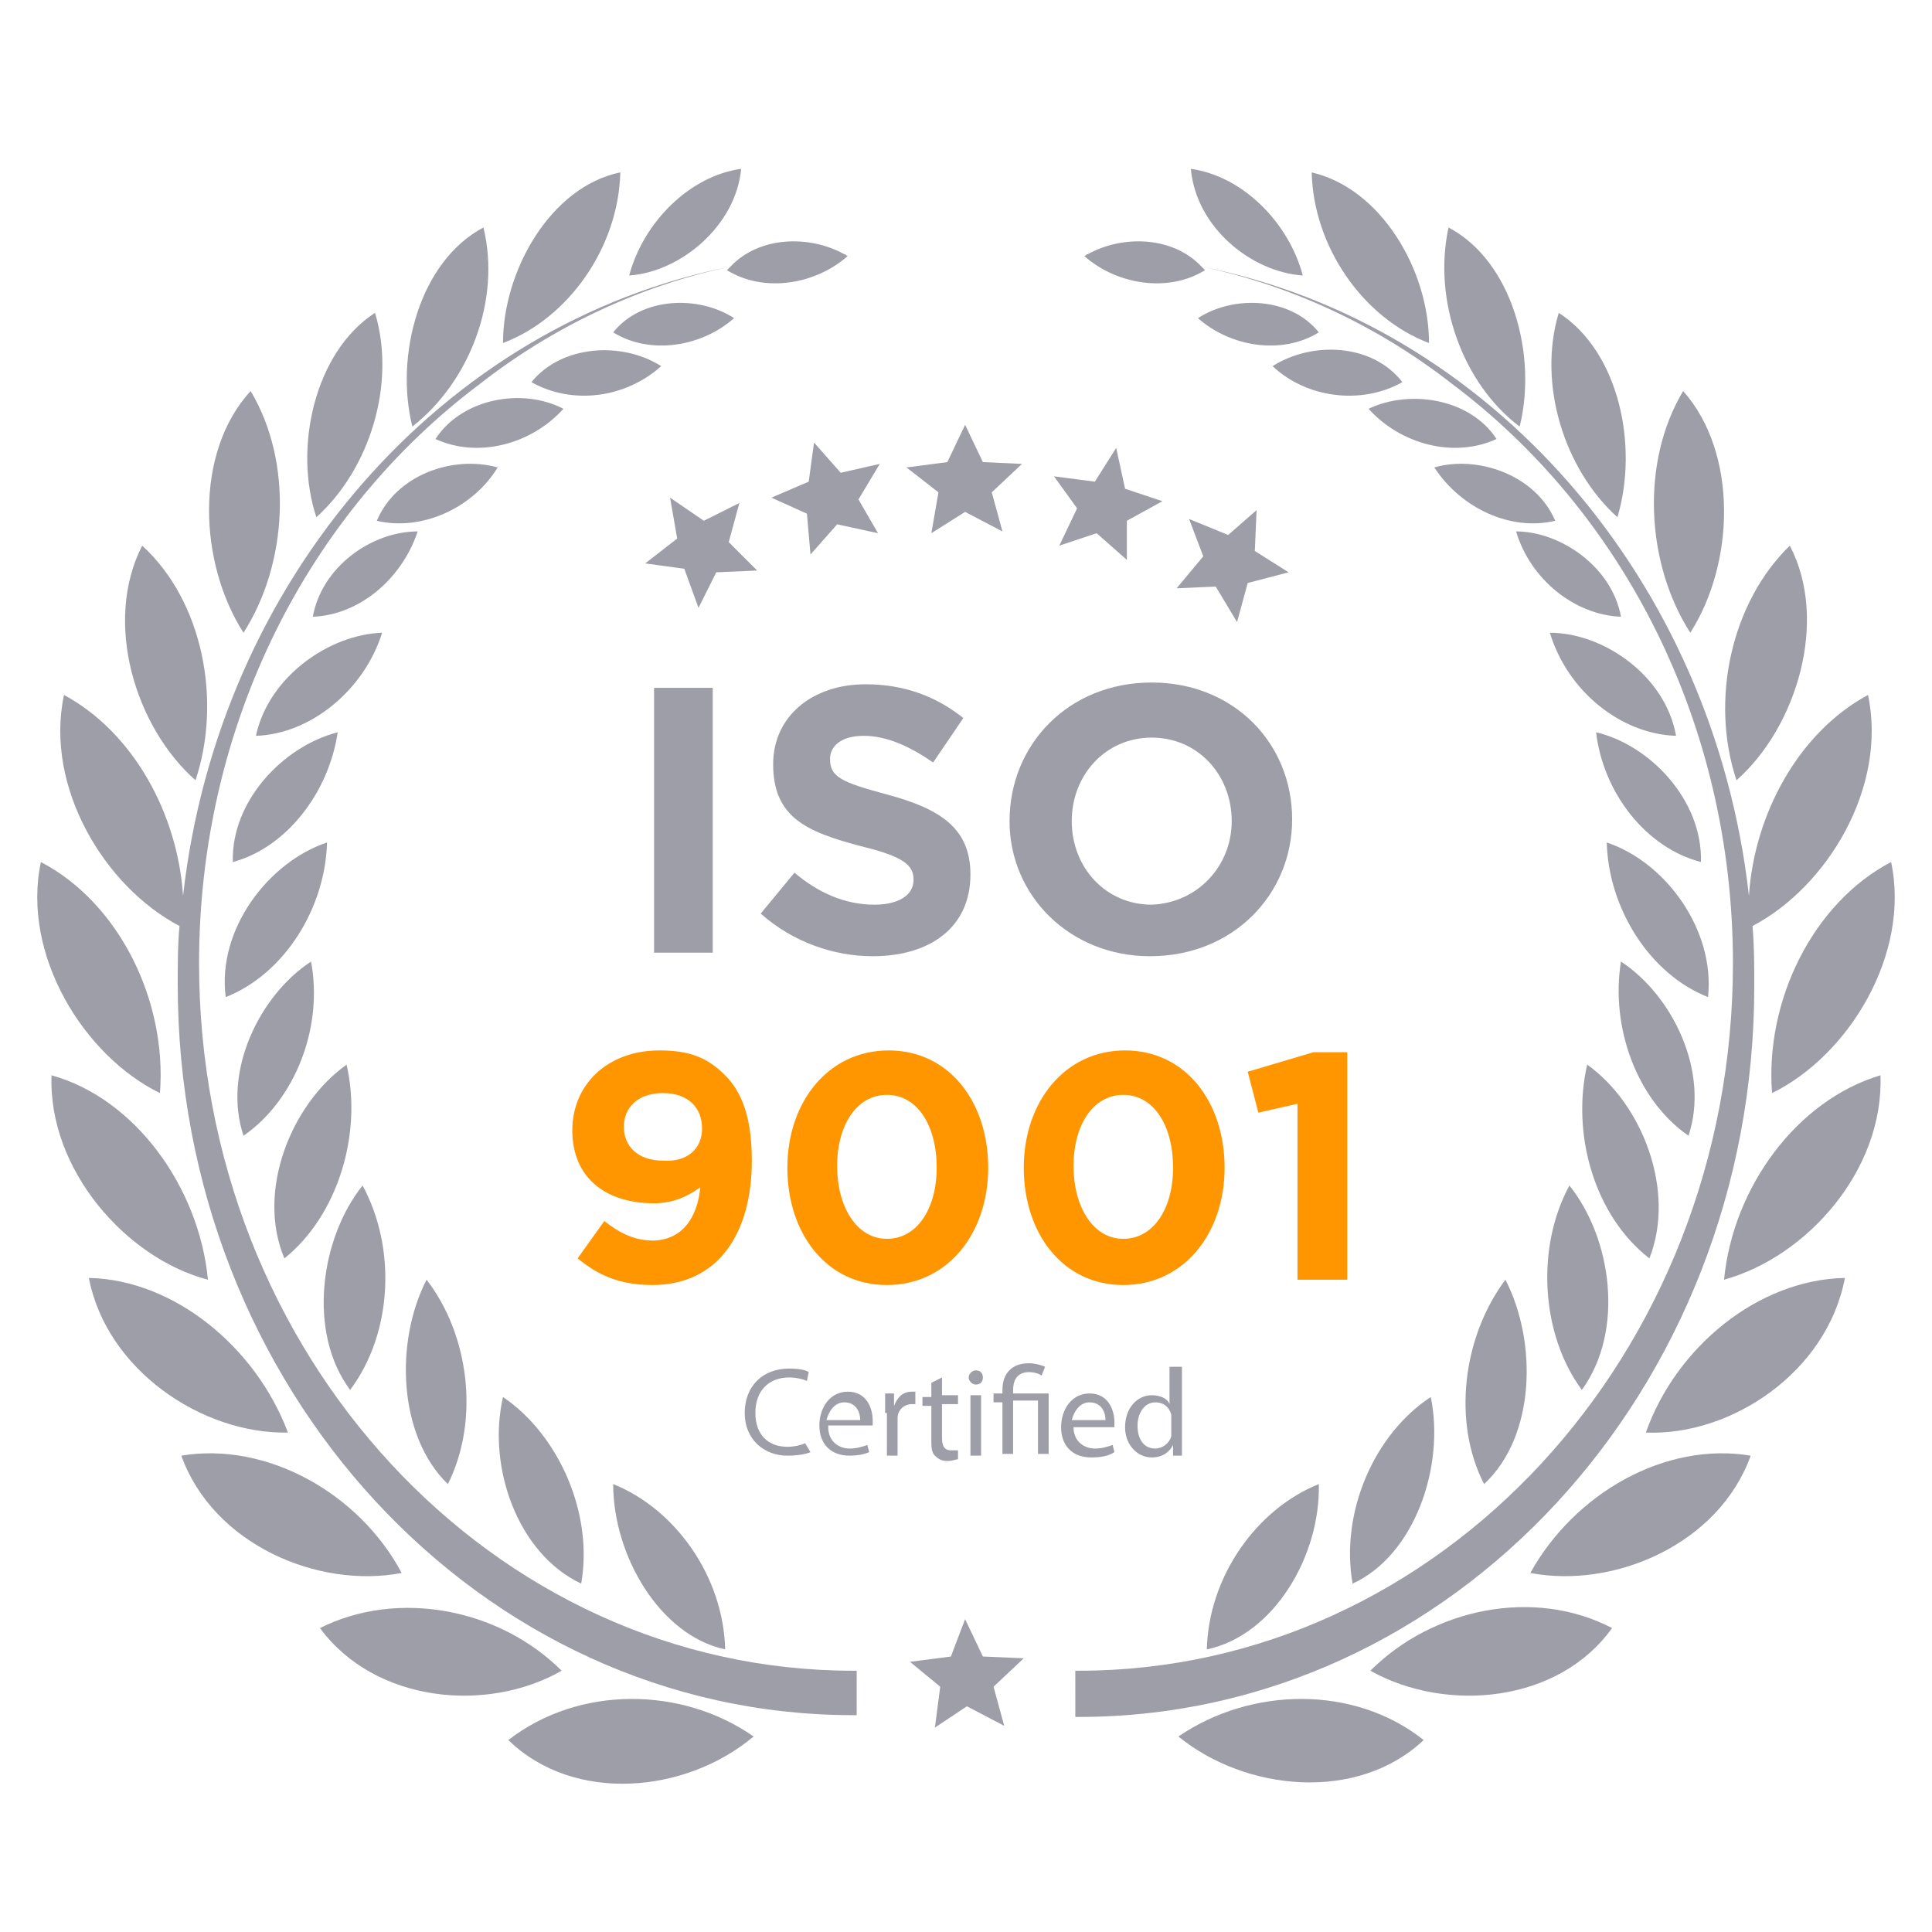 <?xml version="1.0" encoding="utf-8"?>
<!-- Generator: Adobe Illustrator 23.1.0, SVG Export Plug-In . SVG Version: 6.00 Build 0)  -->
<svg version="1.1" id="Layer_1" xmlns="http://www.w3.org/2000/svg" xmlns:xlink="http://www.w3.org/1999/xlink" x="0px" y="0px"
	 viewBox="0 0 108.7 108.7" style="enable-background:new 0 0 108.7 108.7;" xml:space="preserve">
<style type="text/css">
	.st0{fill-rule:evenodd;clip-rule:evenodd;fill:#9E9EA8;}
	.st1{fill:#9E9EA8;}
	.st2{fill:#FF9600;}
</style>
<g>
	<path class="st0" d="M54.3,23.9l1,2.1l2.2,0.1l-1.7,1.6l0.6,2.2l-2.1-1.1l-1.9,1.2l0.4-2.3l-1.8-1.4l2.3-0.3L54.3,23.9L54.3,23.9z
		 M37.7,28L37.7,28l1.9,1.3l2-1l-0.6,2.2l1.6,1.6l-2.3,0.1l-1,2L38.5,32l-2.2-0.3l1.8-1.4L37.7,28L37.7,28z M45.8,24.9L45.8,24.9
		l1.5,1.7l2.2-0.5l-1.2,2l1.1,1.9l-2.3-0.5l-1.5,1.7l-0.2-2.3L43.4,28l2.1-0.9L45.8,24.9L45.8,24.9z M70.7,28.7L70.7,28.7L70.6,31
		l1.9,1.2l-2.3,0.6L69.6,35l-1.2-2l-2.2,0.1l1.5-1.8l-0.8-2.1l2.2,0.9L70.7,28.7L70.7,28.7z M62.8,25.2L62.8,25.2l0.5,2.3l2.1,0.7
		l-2,1.1l0,2.2L61.7,30l-2.1,0.7l1-2.1l-1.3-1.8l2.3,0.3L62.8,25.2z"/>
	<g>
		<path class="st1" d="M36.8,38.7h3.3v14.9h-3.3V38.7z"/>
		<path class="st1" d="M42.8,51.4l1.9-2.3c1.3,1.1,2.8,1.8,4.5,1.8c1.3,0,2.2-0.5,2.2-1.4v0c0-0.8-0.5-1.3-3-1.9
			c-3-0.8-4.9-1.6-4.9-4.6v0c0-2.7,2.2-4.5,5.2-4.5c2.2,0,4,0.7,5.5,1.9l-1.7,2.5c-1.3-0.9-2.6-1.5-3.9-1.5c-1.3,0-1.9,0.6-1.9,1.3
			v0c0,1,0.6,1.3,3.2,2c3,0.8,4.7,1.9,4.7,4.5v0c0,3-2.3,4.6-5.5,4.6C46.9,53.8,44.6,53,42.8,51.4z"/>
		<path class="st1" d="M56.8,46.2L56.8,46.2c0-4.3,3.3-7.8,8-7.8c4.6,0,7.9,3.4,7.9,7.7v0c0,4.2-3.3,7.7-8,7.7
			C60.2,53.8,56.8,50.4,56.8,46.2z M69.3,46.2L69.3,46.2c0-2.6-1.9-4.7-4.5-4.7c-2.6,0-4.5,2.1-4.5,4.7v0c0,2.6,1.9,4.7,4.5,4.7
			C67.4,50.8,69.3,48.7,69.3,46.2z"/>
		<path class="st2" d="M39.4,66.8c-0.7,0.5-1.5,0.9-2.6,0.9c-2.8,0-4.6-1.5-4.6-4.1v0c0-2.6,2-4.5,4.9-4.5c1.7,0,2.7,0.4,3.7,1.4
			c0.9,0.9,1.5,2.3,1.5,4.8v0c0,4.1-1.9,7-5.6,7c-1.9,0-3.1-0.6-4.2-1.5l1.5-2.1c0.9,0.7,1.7,1.1,2.8,1.1
			C38.8,69.7,39.3,67.9,39.4,66.8z M39.5,63.5L39.5,63.5c0-1.2-0.8-2-2.2-2c-1.4,0-2.2,0.8-2.2,1.9v0c0,1.1,0.8,1.9,2.2,1.9
			C38.7,65.4,39.5,64.6,39.5,63.5z"/>
		<path class="st2" d="M44.3,65.7L44.3,65.7c0-3.7,2.3-6.6,5.7-6.6c3.4,0,5.6,2.9,5.6,6.6v0c0,3.7-2.3,6.6-5.7,6.6
			C46.5,72.3,44.3,69.4,44.3,65.7z M52.7,65.7L52.7,65.7c0-2.4-1.1-4.1-2.8-4.1c-1.7,0-2.8,1.7-2.8,4v0c0,2.3,1.1,4.1,2.8,4.1
			S52.7,68,52.7,65.7z"/>
		<path class="st2" d="M57.6,65.7L57.6,65.7c0-3.7,2.3-6.6,5.7-6.6c3.4,0,5.6,2.9,5.6,6.6v0c0,3.7-2.3,6.6-5.7,6.6
			S57.6,69.4,57.6,65.7z M66,65.7L66,65.7c0-2.4-1.1-4.1-2.8-4.1c-1.7,0-2.8,1.7-2.8,4v0c0,2.3,1.1,4.1,2.8,4.1S66,68,66,65.7z"/>
		<path class="st2" d="M73,62.1l-2.2,0.5l-0.6-2.3l3.7-1.1h1.9v12.8H73V62.1z"/>
	</g>
	<g>
		<g>
			<path class="st1" d="M45.6,81.7c-0.2,0.1-0.7,0.2-1.3,0.2c-1.3,0-2.4-0.9-2.4-2.4c0-1.5,1-2.5,2.5-2.5c0.6,0,1,0.1,1.1,0.2
				l-0.1,0.5c-0.2-0.1-0.6-0.2-1-0.2c-1.1,0-1.9,0.7-1.9,2c0,1.2,0.7,1.9,1.8,1.9c0.4,0,0.8-0.1,1-0.2L45.6,81.7z"/>
			<path class="st1" d="M46.6,80.3c0,0.8,0.6,1.2,1.2,1.2c0.4,0,0.7-0.1,1-0.2l0.1,0.4c-0.2,0.1-0.6,0.2-1.1,0.2
				c-1.1,0-1.7-0.7-1.7-1.7s0.6-1.9,1.6-1.9c1.1,0,1.4,1,1.4,1.6c0,0.1,0,0.2,0,0.3H46.6z M48.4,79.9c0-0.4-0.2-1-0.9-1
				c-0.6,0-0.9,0.6-1,1H48.4z"/>
			<path class="st1" d="M49.8,79.5c0-0.4,0-0.8,0-1.1h0.5l0,0.7h0c0.2-0.5,0.5-0.8,1-0.8c0.1,0,0.1,0,0.2,0V79c-0.1,0-0.1,0-0.2,0
				c-0.4,0-0.8,0.3-0.8,0.8c0,0.1,0,0.2,0,0.3v1.8h-0.6V79.5z"/>
			<path class="st1" d="M53,77.5v1h0.9v0.5H53v1.9c0,0.4,0.1,0.7,0.5,0.7c0.2,0,0.3,0,0.4,0l0,0.5c-0.1,0-0.3,0.1-0.6,0.1
				c-0.3,0-0.5-0.1-0.7-0.3c-0.2-0.2-0.2-0.5-0.2-0.9v-1.9h-0.5v-0.5h0.5v-0.8L53,77.5z"/>
			<path class="st1" d="M55.3,77.5c0,0.2-0.1,0.4-0.4,0.4c-0.2,0-0.4-0.2-0.4-0.4c0-0.2,0.2-0.4,0.4-0.4
				C55.2,77.1,55.3,77.3,55.3,77.5z M54.6,81.9v-3.4h0.6v3.4H54.6z"/>
			<path class="st1" d="M56.4,81.9v-3h-0.5v-0.5h0.5v-0.2c0-0.9,0.5-1.5,1.5-1.5c0.3,0,0.7,0.1,0.9,0.2l-0.2,0.5
				c-0.1-0.1-0.4-0.2-0.7-0.2c-0.7,0-0.9,0.5-0.9,1v0.2h2v3.4h-0.6v-3H57v3H56.4z"/>
			<path class="st1" d="M60.4,80.3c0,0.8,0.6,1.2,1.2,1.2c0.4,0,0.7-0.1,1-0.2l0.1,0.4C62.4,81.9,62,82,61.4,82
				c-1.1,0-1.7-0.7-1.7-1.7s0.6-1.9,1.6-1.9c1.1,0,1.4,1,1.4,1.6c0,0.1,0,0.2,0,0.3H60.4z M62.2,79.9c0-0.4-0.2-1-0.9-1
				c-0.6,0-0.9,0.6-1,1H62.2z"/>
			<path class="st1" d="M66.5,76.9V81c0,0.3,0,0.7,0,0.9H66l0-0.6h0c-0.2,0.4-0.6,0.7-1.2,0.7c-0.8,0-1.5-0.7-1.5-1.7
				c0-1.1,0.7-1.8,1.5-1.8c0.5,0,0.9,0.2,1,0.5h0v-2.1H66.5z M65.9,79.9c0-0.1,0-0.2,0-0.3c-0.1-0.4-0.4-0.7-0.9-0.7
				c-0.6,0-1,0.6-1,1.3c0,0.7,0.3,1.3,1,1.3c0.4,0,0.8-0.3,0.9-0.7c0-0.1,0-0.2,0-0.3V79.9z"/>
		</g>
	</g>
	<g>
		<path class="st0" d="M34.5,18.7L34.5,18.7c2.1,1.3,5,0.8,6.8-0.8C39.3,16.6,36.1,16.7,34.5,18.7L34.5,18.7z M29.9,21.5L29.9,21.5
			c2.3,1.3,5.3,0.9,7.3-0.9C35,19.2,31.6,19.4,29.9,21.5L29.9,21.5z M24.5,24.7L24.5,24.7c2.4,1.1,5.4,0.3,7.2-1.7
			C29.4,21.8,26,22.4,24.5,24.7L24.5,24.7z M21.2,29.3L21.2,29.3c2.5,0.6,5.4-0.7,6.8-3C25.5,25.6,22.3,26.7,21.2,29.3L21.2,29.3z
			 M17.6,34.7L17.6,34.7c2.6-0.1,5-2.1,5.9-4.8C20.9,29.9,18.1,31.9,17.6,34.7L17.6,34.7z M14.4,41.4L14.4,41.4
			c3.1-0.1,6.1-2.6,7.1-5.8C18.5,35.7,15.1,38.1,14.4,41.4L14.4,41.4z M13.1,48.5L13.1,48.5c3-0.8,5.4-3.9,5.9-7.3
			C15.9,42,13,45.1,13.1,48.5L13.1,48.5z M12.7,56.1L12.7,56.1c3.3-1.3,5.6-5,5.7-8.7C15.1,48.5,12.2,52.3,12.7,56.1L12.7,56.1z
			 M13.7,63.9L13.7,63.9c2.9-2,4.5-6.1,3.8-9.8C14.6,56,12.5,60.3,13.7,63.9L13.7,63.9z M16,70.8L16,70.8c3-2.4,4.4-7,3.5-10.9
			C16.4,62.1,14.4,67,16,70.8L16,70.8z M19.7,78.2L19.7,78.2c2.4-3.2,2.6-8,0.7-11.5C18,69.7,17.3,75,19.7,78.2L19.7,78.2z
			 M25.2,83.5L25.2,83.5c1.8-3.6,1.2-8.4-1.2-11.5C22.2,75.5,22.4,80.8,25.2,83.5L25.2,83.5z M32.7,89.1L32.7,89.1
			c0.7-4-1.3-8.4-4.4-10.5C27.4,82.5,29.1,87.4,32.7,89.1L32.7,89.1z M40.8,92.8L40.8,92.8c-0.1-4.1-2.8-7.9-6.3-9.3
			C34.5,87.5,37.1,92,40.8,92.8L40.8,92.8z M34.9,9.7L34.9,9.7c-3.9,0.8-6.6,5.5-6.6,9.6C32,17.9,34.8,13.9,34.9,9.7L34.9,9.7z
			 M27.2,12.8L27.2,12.8c-3.6,1.9-5,7.2-4,11.2C26.4,21.5,28.2,16.9,27.2,12.8L27.2,12.8z M21.1,17.6L21.1,17.6
			c-3.4,2.2-4.6,7.6-3.3,11.5C20.8,26.4,22.3,21.6,21.1,17.6L21.1,17.6z M14.1,22L14.1,22c-3.2,3.5-2.9,9.7-0.4,13.6
			C16.2,31.7,16.5,26,14.1,22L14.1,22z M8,30.7L8,30.7c-2.2,4.3-0.4,10.2,3,13.2C12.5,39.4,11.4,33.8,8,30.7L8,30.7z M2.3,48.5
			L2.3,48.5c-1.1,5.2,2.4,10.9,6.7,13C9.4,56.3,6.7,50.8,2.3,48.5L2.3,48.5z M41.7,9.5L41.7,9.5c-2.9,0.4-5.5,3-6.3,6
			C38.3,15.3,41.4,12.7,41.7,9.5L41.7,9.5z M2.9,60.5L2.9,60.5c-0.2,5.3,4.2,10.3,8.8,11.5C11.2,66.8,7.6,61.8,2.9,60.5L2.9,60.5z
			 M5,71.9L5,71.9c1,5.2,6.4,8.8,11.2,8.7C14.4,75.8,9.8,72,5,71.9L5,71.9z M10.2,81.9L10.2,81.9c1.8,5,7.7,7.5,12.4,6.6
			C20.2,84,15,81.1,10.2,81.9L10.2,81.9z M18,91.6L18,91.6c3.1,4.2,9.4,4.8,13.6,2.4C28.1,90.5,22.4,89.4,18,91.6L18,91.6z
			 M28.6,97.9L28.6,97.9c3.7,3.6,10,3,13.8-0.2C38.4,94.9,32.6,94.8,28.6,97.9L28.6,97.9z"/>
		<g>
			<path class="st0" d="M48.2,14.3c-0.1,0-0.2,0-0.2,0C48.1,14.3,48.2,14.3,48.2,14.3L48.2,14.3z"/>
			<path class="st0" d="M48.2,94c-0.1,0-0.2,0-0.2,0c-20.3,0-36.8-17.8-36.8-39.8c0-13.5,6.2-25.4,15.8-32.6
				c4.1-3.2,8.9-5.5,14.1-6.6c-0.1,0.1-0.1,0.1-0.2,0.2c2.1,1.3,5,0.8,6.8-0.8c-0.1,0-0.1-0.1-0.2-0.1c0.2,0,0.3,0,0.5,0
				c-0.2,0-0.3,0-0.5,0c-2-1.1-4.8-1-6.4,0.7c-16.2,3.2-28.8,17.6-30.8,35.4c-0.3-4.6-2.8-9.2-6.7-11.3c-1.1,5.2,2.3,10.8,6.5,13
				C10,53.1,10,54.3,10,55.4c0,22.7,17,41.1,38,41.1c0.1,0,0.2,0,0.2,0V94z"/>
		</g>
	</g>
	<g>
		<path class="st0" d="M74.2,18.7c-1.6-2-4.8-2.1-6.8-0.8C69.2,19.5,72.1,20,74.2,18.7L74.2,18.7L74.2,18.7z M78.9,21.5
			c-1.7-2.2-5.1-2.3-7.3-0.9C73.5,22.4,76.6,22.8,78.9,21.5L78.9,21.5L78.9,21.5z M84.2,24.7c-1.5-2.3-4.9-2.8-7.2-1.7
			C78.8,25,81.8,25.8,84.2,24.7L84.2,24.7L84.2,24.7z M87.5,29.3c-1.1-2.6-4.4-3.7-6.8-3C82.2,28.6,85,29.9,87.5,29.3L87.5,29.3
			L87.5,29.3z M91.2,34.7c-0.5-2.8-3.4-4.8-5.9-4.8C86.1,32.6,88.6,34.6,91.2,34.7L91.2,34.7L91.2,34.7z M94.3,41.4
			c-0.6-3.4-4.1-5.8-7.1-5.8C88.2,38.9,91.2,41.3,94.3,41.4L94.3,41.4L94.3,41.4z M95.7,48.5c0.1-3.5-2.9-6.6-5.9-7.3
			C90.2,44.6,92.6,47.7,95.7,48.5L95.7,48.5L95.7,48.5z M96.1,56.1c0.4-3.8-2.4-7.6-5.7-8.7C90.5,51.1,92.8,54.8,96.1,56.1
			L96.1,56.1L96.1,56.1z M95,63.9c1.2-3.6-0.9-7.9-3.8-9.8C90.6,57.8,92.1,61.9,95,63.9L95,63.9L95,63.9z M92.8,70.8
			c1.5-3.8-0.4-8.7-3.5-10.9C88.4,63.8,89.7,68.4,92.8,70.8L92.8,70.8L92.8,70.8z M89,78.2c2.4-3.3,1.7-8.5-0.7-11.5
			C86.4,70.2,86.7,75.1,89,78.2L89,78.2L89,78.2z M83.5,83.5c2.9-2.7,3-8,1.2-11.5C82.3,75.2,81.7,80,83.5,83.5L83.5,83.5L83.5,83.5
			z M76.1,89.1c3.5-1.6,5.2-6.6,4.4-10.5C77.3,80.7,75.4,85.1,76.1,89.1L76.1,89.1L76.1,89.1z M67.9,92.8c3.8-0.8,6.4-5.3,6.3-9.3
			C70.7,84.9,68,88.7,67.9,92.8L67.9,92.8L67.9,92.8z M73.8,9.7c0.1,4.2,2.9,8.2,6.6,9.6C80.4,15.2,77.7,10.6,73.8,9.7L73.8,9.7
			L73.8,9.7z M81.5,12.8c-0.9,4.1,0.8,8.8,4,11.2C86.5,20,85.1,14.7,81.5,12.8L81.5,12.8L81.5,12.8z M87.7,17.6
			c-1.2,4,0.3,8.8,3.3,11.5C92.2,25.1,91.1,19.8,87.7,17.6L87.7,17.6L87.7,17.6z M94.7,22c-2.4,4-2.1,9.7,0.4,13.6
			C97.6,31.7,97.8,25.5,94.7,22L94.7,22L94.7,22z M100.7,30.7c-3.3,3.2-4.5,8.7-3,13.2C101.1,40.9,102.9,34.9,100.7,30.7L100.7,30.7
			L100.7,30.7z M106.4,48.5c-4.4,2.3-7.1,7.8-6.7,13C104,59.4,107.5,53.7,106.4,48.5L106.4,48.5L106.4,48.5z M67,9.5
			c0.3,3.3,3.4,5.8,6.3,6C72.5,12.5,69.9,9.9,67,9.5L67,9.5L67,9.5z M105.8,60.5c-4.7,1.4-8.3,6.3-8.8,11.5
			C101.7,70.7,106,65.8,105.8,60.5L105.8,60.5L105.8,60.5z M103.8,71.9c-4.9,0.1-9.5,3.9-11.2,8.7C97.4,80.8,102.8,77.2,103.8,71.9
			L103.8,71.9L103.8,71.9z M98.5,81.9c-4.8-0.8-9.9,2.1-12.4,6.6C90.8,89.4,96.7,86.9,98.5,81.9L98.5,81.9L98.5,81.9z M90.7,91.6
			c-4.4-2.3-10.1-1.1-13.6,2.4C81.4,96.4,87.7,95.8,90.7,91.6L90.7,91.6L90.7,91.6z M80.1,97.9c-3.9-3.1-9.7-3-13.8-0.2
			C70.1,100.8,76.4,101.4,80.1,97.9L80.1,97.9L80.1,97.9z"/>
		<g>
			<path class="st0" d="M60.5,14.3c0.1,0,0.2,0,0.2,0C60.7,14.3,60.6,14.3,60.5,14.3L60.5,14.3z"/>
			<path class="st0" d="M60.5,94c0.1,0,0.2,0,0.2,0c20.3,0,36.8-17.8,36.8-39.8c0-13.5-6.2-25.4-15.8-32.6
				c-4.1-3.2-8.9-5.5-14.1-6.6c0.1,0.1,0.1,0.1,0.2,0.2c-2.1,1.3-5,0.8-6.8-0.8c0.1,0,0.1-0.1,0.2-0.1c-0.2,0-0.3,0-0.5,0
				c0.2,0,0.3,0,0.5,0c2-1.1,4.8-1,6.4,0.7c16.2,3.2,28.8,17.6,30.8,35.4c0.3-4.6,2.8-9.2,6.7-11.3c1.1,5.2-2.3,10.8-6.5,13
				c0.1,1.1,0.1,2.2,0.1,3.4c0,22.7-17,41.1-38,41.1c-0.1,0-0.2,0-0.2,0V94z"/>
		</g>
	</g>
	<polygon class="st0" points="54.3,91.1 55.3,93.2 57.6,93.3 55.9,94.9 56.5,97.1 54.4,96 52.6,97.2 52.9,94.9 51.2,93.5 53.5,93.2 
		54.3,91.1 	"/>
</g>
</svg>
